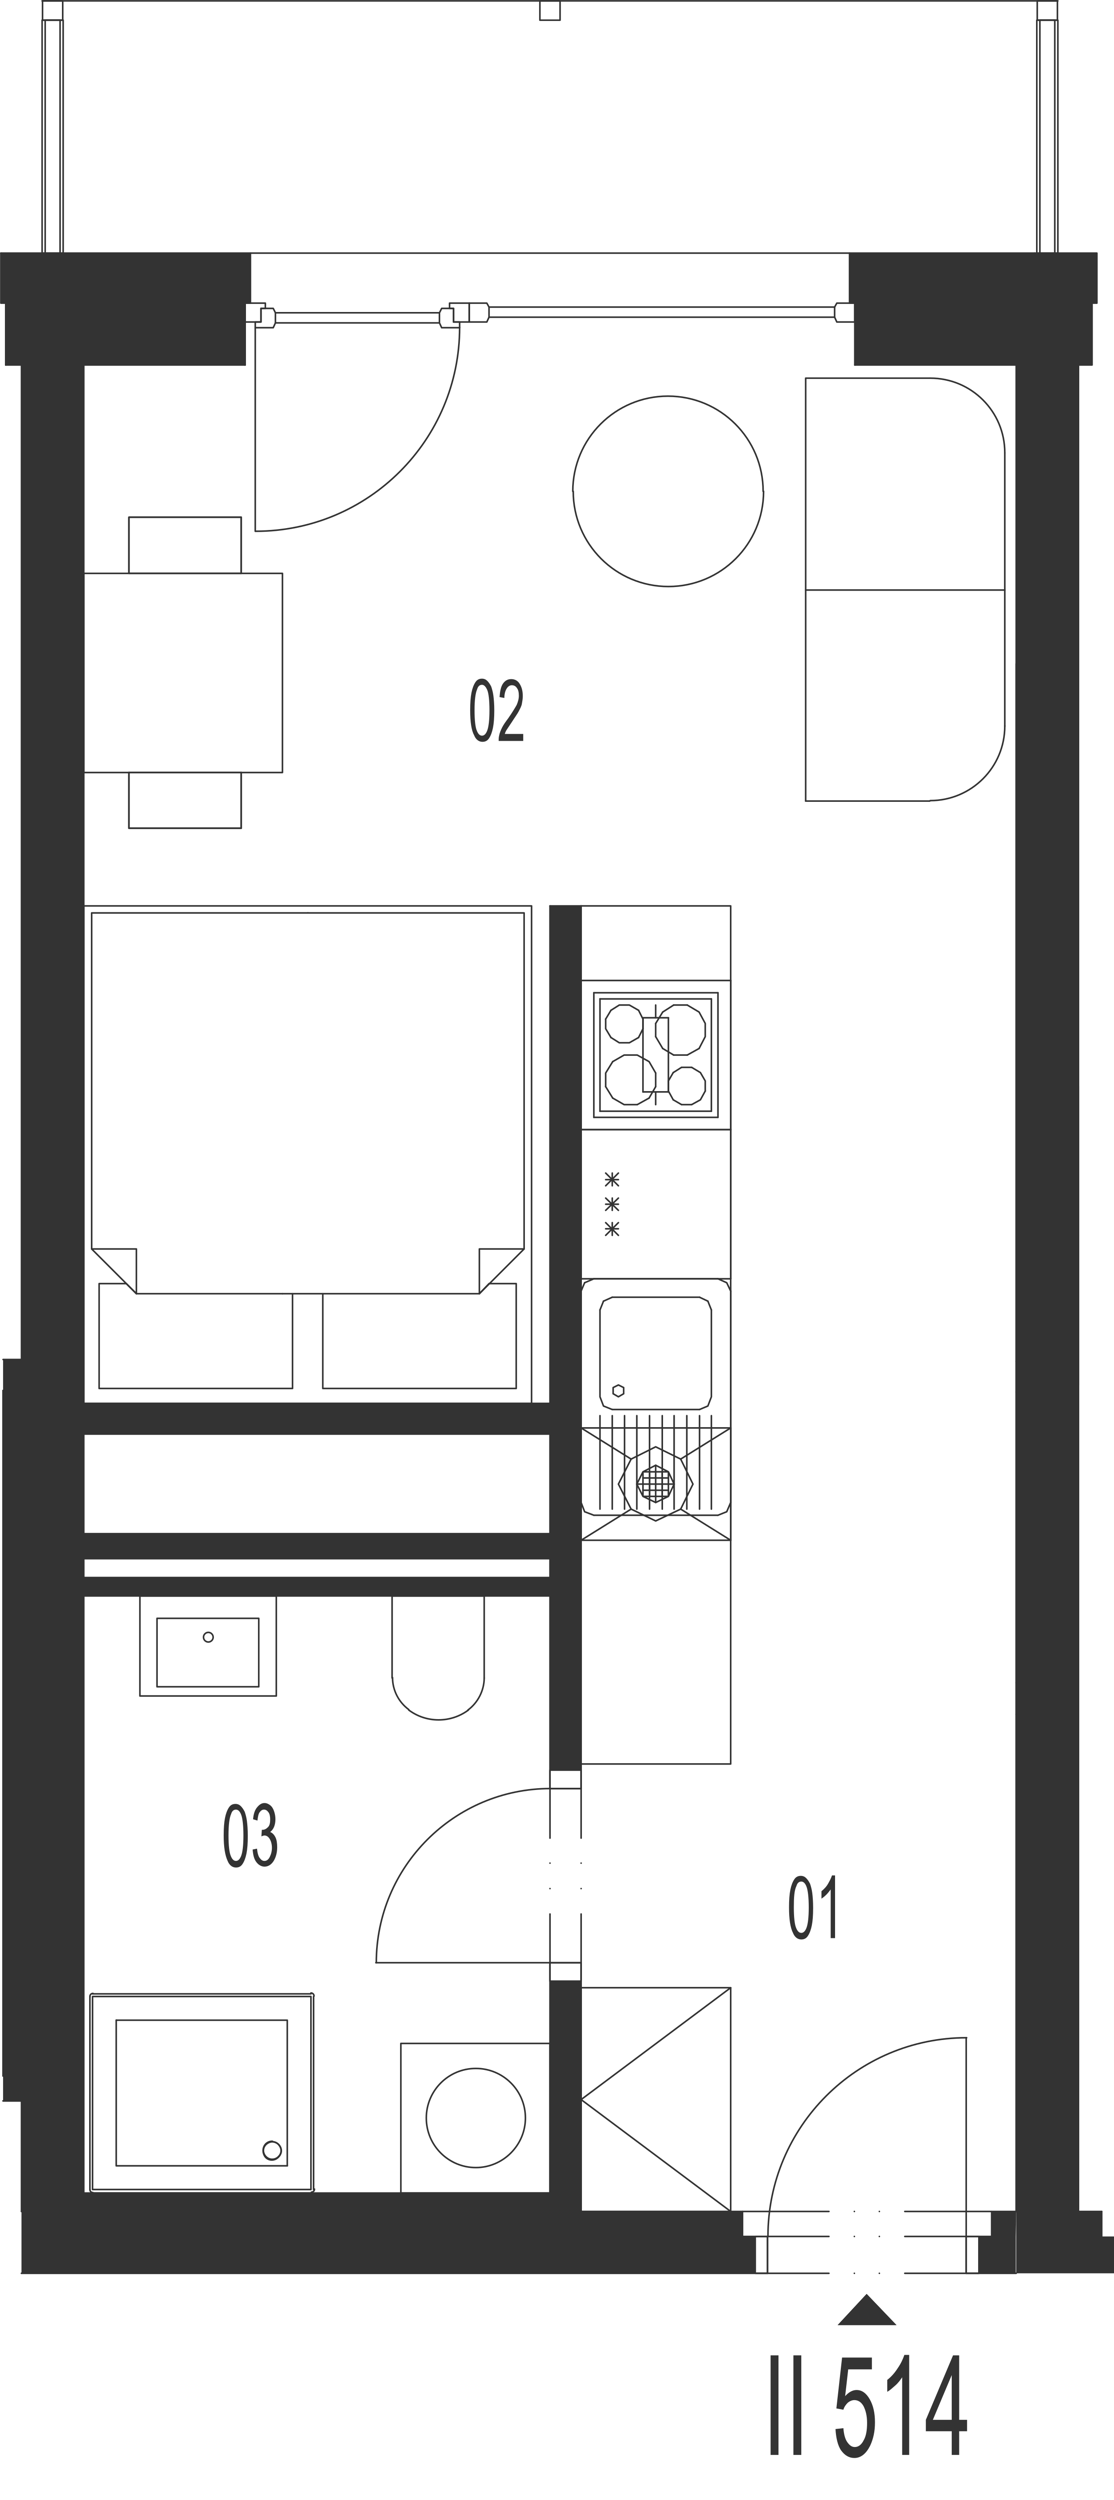 <?xml version="1.0" encoding="utf-8"?>
<!-- Generator: Adobe Illustrator 27.4.0, SVG Export Plug-In . SVG Version: 6.00 Build 0)  -->
<svg version="1.1" xmlns="http://www.w3.org/2000/svg" xmlns:xlink="http://www.w3.org/1999/xlink" x="0px" y="0px"
	 viewBox="0 0 254 569.9" style="enable-background:new 0 0 254 569.9;" xml:space="preserve">
<style type="text/css">
	.st0{fill:none;stroke:#333333;stroke-width:0.36;stroke-linecap:round;stroke-linejoin:round;stroke-miterlimit:10;}
	.st1{fill:#333333;}
	.st2{display:none;}
	
		.st3{display:inline;fill:#333333;stroke:#333333;stroke-width:0.6;stroke-linecap:round;stroke-linejoin:round;stroke-miterlimit:10;}
	.st4{display:inline;fill:#333333;stroke:#333333;stroke-miterlimit:10;}
	.st5{display:inline;fill:#333333;stroke:#333333;stroke-width:0;stroke-linecap:round;stroke-miterlimit:10;}
	.st6{display:inline;}
</style>
<g id="vykres">
	<polyline class="st0" points="245.9,83.2 249,83.2 249,69.1 238.8,69.1 	"/>
	<line class="st0" x1="231.7" y1="83.2" x2="194.9" y2="83.2"/>
	<line class="st0" x1="4.9" y1="83.2" x2="1.3" y2="83.2"/>
	<line class="st0" x1="238.8" y1="69.1" x2="194.9" y2="69.1"/>
	<line class="st0" x1="1.3" y1="83.2" x2="1.3" y2="69.1"/>
	<line class="st0" x1="57.1" y1="57.7" x2="193.7" y2="57.7"/>
	<polyline class="st0" points="62.3,70.3 59.5,70.3 59.5,73.4 58.2,73.4 58.2,74.7 62.3,74.7 62.8,73.6 62.8,71.3 62.3,70.3 	"/>
	<polyline class="st0" points="55.9,73.4 59.5,73.4 59.5,70.3 60.5,70.3 60.5,69.1 55.9,69.1 55.9,73.4 	"/>
	<polyline class="st0" points="100.7,70.3 103.4,70.3 103.4,73.4 104.8,73.4 104.8,74.7 100.7,74.7 100.2,73.6 100.2,71.3 
		100.7,70.3 	"/>
	<polyline class="st0" points="107,73.4 103.4,73.4 103.4,70.3 102.5,70.3 102.5,69.1 107,69.1 107,73.4 	"/>
	<line class="st0" x1="62.8" y1="73.6" x2="100.2" y2="73.6"/>
	<line class="st0" x1="62.8" y1="71.3" x2="100.2" y2="71.3"/>
	<line class="st0" x1="58.2" y1="74.7" x2="58.2" y2="121.1"/>
	<path class="st0" d="M58.3,121.1c25.7,0,46.5-20.8,46.5-46.5"/>
	<polyline class="st0" points="111,73.4 107,73.4 107,69.1 111,69.1 111.5,70 111.5,72.3 111,73.4 	"/>
	<line class="st0" x1="111.5" y1="70" x2="190.3" y2="70"/>
	<line class="st0" x1="111.5" y1="72.3" x2="190.3" y2="72.3"/>
	<polyline class="st0" points="190.8,73.4 194.9,73.4 194.9,69.1 190.8,69.1 190.3,70 190.3,72.3 190.8,73.4 	"/>
	<line class="st0" x1="55.9" y1="83.2" x2="55.9" y2="69.1"/>
	<line class="st0" x1="194.9" y1="83.2" x2="194.9" y2="69.1"/>
	<line class="st0" x1="55.9" y1="83.2" x2="19.1" y2="83.2"/>
	<line class="st0" x1="55.9" y1="69.1" x2="1.3" y2="69.1"/>
	<line class="st0" x1="193.7" y1="57.7" x2="235.9" y2="57.7"/>
	<line class="st0" x1="0.2" y1="57.7" x2="57.1" y2="57.7"/>
	<polyline class="st0" points="235.9,57.7 241.7,57.7 250.1,57.7 250.1,69.1 249,69.1 	"/>
	<polyline class="st0" points="193.7,57.7 193.7,69.1 194.9,69.1 	"/>
	<polyline class="st0" points="0.2,57.7 0.2,69.1 1.3,69.1 	"/>
	<polyline class="st0" points="57.1,57.7 57.1,69.1 55.9,69.1 	"/>
	<polyline class="st0" points="241.2,57.7 236.4,57.7 236.4,4.6 241.2,4.6 241.2,57.7 	"/>
	<polyline class="st0" points="237.1,4.6 240.5,4.6 240.5,57.7 237.1,57.7 237.1,4.6 	"/>
	<polyline class="st0" points="14.4,57.7 9.6,57.7 9.6,4.6 14.4,4.6 14.4,57.7 	"/>
	<polyline class="st0" points="10.3,4.6 13.7,4.6 13.7,57.7 10.3,57.7 10.3,4.6 	"/>
	<line class="st0" x1="245.9" y1="504.1" x2="245.9" y2="390.8"/>
	<line class="st0" x1="245.9" y1="504.1" x2="251.2" y2="504.1"/>
	<path class="st0" d="M245.9,390.8"/>
	<line class="st0" x1="245.9" y1="83.2" x2="245.9" y2="383.6"/>
	<line class="st0" x1="251.2" y1="509.8" x2="251.2" y2="504.1"/>
	<line class="st0" x1="245.9" y1="247.6" x2="245.9" y2="281.6"/>
	<line class="st0" x1="231.7" y1="317.3" x2="231.7" y2="383.6"/>
	<line class="st0" x1="231.7" y1="390.8" x2="231.7" y2="504.1"/>
	<line class="st0" x1="231.7" y1="83.2" x2="231.7" y2="310.3"/>
	<line class="st0" x1="231.7" y1="383.6" x2="231.7" y2="390.8"/>
	<line class="st0" x1="231.7" y1="317.3" x2="231.7" y2="310.3"/>
	<line class="st0" x1="245.9" y1="390.8" x2="245.9" y2="383.6"/>
	<line class="st0" x1="245.9" y1="281.6" x2="245.9" y2="315.7"/>
	<line class="st0" x1="9.6" y1="0.2" x2="241.2" y2="0.2"/>
	<polyline class="st0" points="9.7,0.2 14.3,0.2 14.3,4.6 9.7,4.6 9.7,0.2 	"/>
	<polyline class="st0" points="123.1,0.2 127.7,0.2 127.7,4.6 123.1,4.6 123.1,0.2 	"/>
	<polyline class="st0" points="236.5,0.2 241.1,0.2 241.1,4.6 236.5,4.6 236.5,0.2 	"/>
	<line class="st0" x1="19.1" y1="363.8" x2="19.1" y2="499.9"/>
	<line class="st0" x1="4.9" y1="518.2" x2="175" y2="518.2"/>
	<line class="st0" x1="19.1" y1="499.9" x2="125.4" y2="499.9"/>
	<line class="st0" x1="132.5" y1="206.5" x2="125.4" y2="206.5"/>
	<polyline class="st0" points="169.3,504.1 132.5,504.1 132.5,447.4 	"/>
	<line class="st0" x1="125.4" y1="206.5" x2="125.4" y2="319.9"/>
	<polyline class="st0" points="169.3,504.1 169.3,509.8 175,509.8 175,518.2 	"/>
	<polyline class="st0" points="231.7,504.1 226.1,504.1 226.1,509.8 220.3,509.8 220.3,518.2 	"/>
	<line class="st0" x1="125.4" y1="363.8" x2="19.1" y2="363.8"/>
	<line class="st0" x1="220.3" y1="518.2" x2="231.7" y2="518.2"/>
	<line class="st0" x1="125.4" y1="349.6" x2="19.1" y2="349.6"/>
	<line class="st0" x1="125.4" y1="326.9" x2="19.1" y2="326.9"/>
	<line class="st0" x1="125.4" y1="363.8" x2="125.4" y2="407.7"/>
	<line class="st0" x1="125.4" y1="319.9" x2="19.1" y2="319.9"/>
	<line class="st0" x1="220.3" y1="518.2" x2="206.3" y2="518.2"/>
	<line class="st0" x1="200.5" y1="518.2" x2="200.5" y2="518.2"/>
	<line class="st0" x1="194.8" y1="518.2" x2="194.8" y2="518.2"/>
	<line class="st0" x1="189" y1="518.2" x2="175" y2="518.2"/>
	<line class="st0" x1="220.3" y1="509.8" x2="206.3" y2="509.8"/>
	<line class="st0" x1="200.5" y1="509.8" x2="200.5" y2="509.8"/>
	<line class="st0" x1="194.8" y1="509.8" x2="194.8" y2="509.8"/>
	<line class="st0" x1="189" y1="509.8" x2="175" y2="509.8"/>
	<path class="st0" d="M220.4,464.5c-25,0-45.3,20.3-45.3,45.3"/>
	<line class="st0" x1="125.4" y1="349.6" x2="125.4" y2="326.9"/>
	<polyline class="st0" points="175,509.8 175,518.2 172.2,518.2 172.2,509.8 175,509.8 	"/>
	<line class="st0" x1="220.3" y1="464.5" x2="220.3" y2="509.8"/>
	<polyline class="st0" points="220.3,509.8 220.3,518.2 223.2,518.2 223.2,509.8 220.3,509.8 	"/>
	<line class="st0" x1="226.1" y1="504.1" x2="206.3" y2="504.1"/>
	<line class="st0" x1="200.5" y1="504.1" x2="200.5" y2="504.1"/>
	<line class="st0" x1="194.8" y1="504.1" x2="194.8" y2="504.1"/>
	<line class="st0" x1="189" y1="504.1" x2="169.3" y2="504.1"/>
	<line class="st0" x1="19.1" y1="349.6" x2="19.1" y2="326.9"/>
	<line class="st0" x1="19.1" y1="319.9" x2="19.1" y2="83.2"/>
	<line class="st0" x1="231.7" y1="151.3" x2="231.7" y2="504.1"/>
	<line class="st0" x1="4.9" y1="83.2" x2="4.9" y2="309.9"/>
	<line class="st0" x1="4.9" y1="478.9" x2="4.9" y2="504.1"/>
	<line class="st0" x1="19.1" y1="355.3" x2="125.4" y2="355.3"/>
	<line class="st0" x1="19.1" y1="349.6" x2="19.1" y2="363.8"/>
	<line class="st0" x1="132.5" y1="504.1" x2="125.4" y2="504.1"/>
	<line class="st0" x1="125.4" y1="349.6" x2="125.4" y2="363.8"/>
	<line class="st0" x1="19.1" y1="326.9" x2="19.1" y2="319.9"/>
	<line class="st0" x1="19.1" y1="359.6" x2="125.4" y2="359.6"/>
	<path class="st0" d="M21.2,454.4c-0.4,0-0.7,0.3-0.7,0.7"/>
	<line class="st0" x1="21.1" y1="454.5" x2="70.9" y2="454.5"/>
	<path class="st0" d="M71.6,455c0-0.4-0.3-0.7-0.7-0.7"/>
	<path class="st0" d="M71,499.7c0.4,0,0.7-0.3,0.7-0.7"/>
	<path class="st0" d="M20.5,499.1c0,0.4,0.3,0.7,0.7,0.7"/>
	<path class="st0" d="M60.6,488.7c-0.7,0.7-0.8,1.8-0.3,2.7s1.6,1.2,2.5,0.8c0.9-0.4,1.5-1.4,1.3-2.3c-0.2-1-1.1-1.7-2.1-1.7"/>
	<path class="st0" d="M62.1,488.1c-0.6,0-1.1,0.2-1.5,0.6"/>
	<path class="st0" d="M63.5,491.6c0.7-0.7,0.8-1.7,0.2-2.5c-0.5-0.8-1.5-1.1-2.4-0.7c-0.9,0.4-1.4,1.3-1.2,2.2
		c0.2,0.9,1,1.6,1.9,1.6"/>
	<path class="st0" d="M62.1,492.2c0.5,0,1-0.2,1.4-0.6"/>
	<polyline class="st0" points="70.9,471.4 70.9,496.4 70.9,497.9 70.9,498.7 70.9,499 70.9,499.1 70.8,499.1 70.7,499.1 67.9,499.1 
		62.3,499.1 51.1,499.1 28.8,499.1 23.3,499.1 21.8,499.1 21.5,499.1 21.4,499.1 21.2,499.1 21.1,499.1 21.1,498.3 21.1,495.2 
		21.1,482.8 21.1,457.9 21.1,456.3 21.1,455.6 21.1,455.2 21.1,455.1 21.2,455.1 21.4,455.1 24.2,455.1 29.8,455.1 40.9,455.1 
		63.2,455.1 68.9,455.1 70.3,455.1 70.7,455.1 70.8,455.1 70.9,455.1 70.9,455.9 70.9,459.1 70.9,471.4 	"/>
	<polyline class="st0" points="65.5,493.7 65.5,460.5 26.5,460.5 	"/>
	<line class="st0" x1="26.6" y1="460.5" x2="26.6" y2="460.5"/>
	<line class="st0" x1="26.5" y1="460.5" x2="26.5" y2="493.7"/>
	<line class="st0" x1="65.5" y1="493.7" x2="26.6" y2="493.7"/>
	<line class="st0" x1="20.5" y1="455.1" x2="20.5" y2="499.1"/>
	<line class="st0" x1="21.1" y1="499.9" x2="70.9" y2="499.9"/>
	<line class="st0" x1="71.5" y1="499.1" x2="71.5" y2="455.1"/>
	<line class="st0" x1="125.4" y1="407.7" x2="132.5" y2="407.7"/>
	<line class="st0" x1="125.4" y1="447.4" x2="132.5" y2="447.4"/>
	<line class="st0" x1="125.4" y1="447.4" x2="125.4" y2="436.3"/>
	<line class="st0" x1="125.4" y1="430.5" x2="125.4" y2="430.5"/>
	<line class="st0" x1="125.4" y1="424.7" x2="125.4" y2="424.7"/>
	<line class="st0" x1="125.4" y1="419" x2="125.4" y2="407.7"/>
	<polyline class="st0" points="132.5,447.4 125.4,447.4 125.4,451.6 132.5,451.6 132.5,447.4 	"/>
	<line class="st0" x1="132.5" y1="447.4" x2="132.5" y2="436.3"/>
	<line class="st0" x1="132.5" y1="430.5" x2="132.5" y2="430.5"/>
	<line class="st0" x1="132.5" y1="424.7" x2="132.5" y2="424.7"/>
	<line class="st0" x1="132.5" y1="419" x2="132.5" y2="407.7"/>
	<polyline class="st0" points="132.5,407.7 125.4,407.7 125.4,403.5 132.5,403.5 132.5,407.7 	"/>
	<path class="st0" d="M125.5,407.7c-21.9,0-39.7,17.8-39.7,39.7"/>
	<line class="st0" x1="85.7" y1="447.4" x2="125.4" y2="447.4"/>
	<line class="st0" x1="125.4" y1="447.4" x2="125.4" y2="499.9"/>
	<line class="st0" x1="132.5" y1="407.7" x2="132.5" y2="206.5"/>
	<polyline class="st0" points="31.9,363.8 63,363.8 63,386.6 31.9,386.6 31.9,363.8 	"/>
	<polyline class="st0" points="35.8,384.5 59,384.5 59,368.9 35.8,368.9 35.8,384.5 	"/>
	<path class="st0" d="M46.4,373.2c0,0.6,0.5,1.1,1.1,1.1s1.1-0.5,1.1-1.1c0-0.6-0.5-1.1-1.1-1.1S46.4,372.6,46.4,373.2"/>
	<polyline class="st0" points="110.4,382.5 110.4,363.8 89.4,363.8 89.4,382.5 	"/>
	<path class="st0" d="M106.7,389.8c2.3-1.7,3.7-4.5,3.7-7.3"/>
	<path class="st0" d="M89.5,382.4c0,2.9,1.4,5.6,3.7,7.3"/>
	<path class="st0" d="M93.2,389.8c4,3,9.6,3,13.6,0"/>
	<line class="st0" x1="91.4" y1="499.9" x2="125.4" y2="499.9"/>
	<polyline class="st0" points="125.4,499.9 125.4,465.8 91.4,465.8 91.4,499.9 	"/>
	<path class="st0" d="M119.8,482.8c0-6.3-5.1-11.3-11.3-11.3c-6.3,0-11.3,5.1-11.3,11.3c0,6.3,5.1,11.3,11.3,11.3
		C114.7,494.1,119.8,489,119.8,482.8"/>
	<polyline class="st0" points="66.7,294.9 66.7,316.5 22.6,316.5 22.6,292.6 28.8,292.6 31.1,294.9 	"/>
	<polyline class="st0" points="73.6,294.9 73.6,316.5 117.7,316.5 117.7,292.6 111.5,292.6 109.3,294.9 	"/>
	<polyline class="st0" points="70.2,208.1 20.9,208.1 20.9,284.7 31.1,294.9 64.4,294.9 	"/>
	<polyline class="st0" points="20.9,284.7 31.1,284.7 31.1,294.9 	"/>
	<polyline class="st0" points="64.4,294.9 109.3,294.9 119.5,284.7 119.5,208.1 70.2,208.1 	"/>
	<polyline class="st0" points="119.5,284.7 109.3,284.7 109.3,294.9 	"/>
	<polyline class="st0" points="121.2,206.5 19.1,206.5 19.1,319.9 121.2,319.9 121.2,206.5 	"/>
	<polyline class="st0" points="64.4,130.7 64.4,176.1 19.1,176.1 19.1,130.7 64.4,130.7 	"/>
	<polyline class="st0" points="55,117.9 55,130.7 29.4,130.7 29.4,117.9 55,117.9 	"/>
	<polyline class="st0" points="55,188.8 29.4,188.8 29.4,176.1 55,176.1 55,188.8 	"/>
	<polyline class="st0" points="29.4,130.7 29.4,117.9 55,117.9 55,130.7 	"/>
	<polyline class="st0" points="29.4,176.1 29.4,188.8 55,188.8 55,176.1 	"/>
	<path class="st0" d="M174,112c0-12-9.7-21.7-21.7-21.7c-12,0-21.7,9.7-21.7,21.7"/>
	<path class="st0" d="M130.7,112c0,12,9.7,21.7,21.7,21.7c12,0,21.7-9.7,21.7-21.7"/>
	<line class="st0" x1="212" y1="182.6" x2="183.7" y2="182.6"/>
	<path class="st0" d="M212.1,182.5c9.4,0,17-7.6,17-17"/>
	<line class="st0" x1="229.1" y1="103.3" x2="229.1" y2="165.5"/>
	<path class="st0" d="M229.1,103.2c0-9.4-7.6-17-17-17"/>
	<polyline class="st0" points="183.7,182.6 183.7,86.2 212,86.2 	"/>
	<line class="st0" x1="183.7" y1="134.5" x2="229.1" y2="134.5"/>
	<polyline class="st0" points="132.5,504.1 166.6,504.1 166.6,453.1 132.5,453.1 132.5,504.1 	"/>
	<polyline class="st0" points="166.6,453.1 132.5,478.6 166.6,504.1 	"/>
	<polyline class="st0" points="132.5,206.5 166.6,206.5 166.6,402.1 132.5,402.1 	"/>
	<line class="st0" x1="166.6" y1="257.5" x2="166.6" y2="223.5"/>
	<line class="st0" x1="132.5" y1="223.5" x2="132.5" y2="257.5"/>
	<line class="st0" x1="149.5" y1="229.1" x2="149.5" y2="232"/>
	<line class="st0" x1="166.6" y1="223.5" x2="132.5" y2="223.5"/>
	<line class="st0" x1="132.5" y1="257.5" x2="166.6" y2="257.5"/>
	<line class="st0" x1="152.4" y1="248.9" x2="146.6" y2="248.9"/>
	<polyline class="st0" points="146.6,248.9 146.6,232 152.4,232 	"/>
	<line class="st0" x1="149.5" y1="251.8" x2="149.5" y2="248.9"/>
	<line class="st0" x1="152.4" y1="232" x2="152.4" y2="248.9"/>
	<line class="st0" x1="159.4" y1="239" x2="156.7" y2="240.5"/>
	<line class="st0" x1="153.6" y1="240.5" x2="151.1" y2="239"/>
	<line class="st0" x1="163.7" y1="226.3" x2="163.7" y2="254.7"/>
	<line class="st0" x1="162.2" y1="253.3" x2="162.2" y2="227.7"/>
	<line class="st0" x1="135.4" y1="254.7" x2="135.4" y2="226.3"/>
	<line class="st0" x1="136.8" y1="227.7" x2="136.8" y2="253.3"/>
	<line class="st0" x1="155.4" y1="251.8" x2="157.7" y2="251.8"/>
	<line class="st0" x1="157.7" y1="243.3" x2="155.4" y2="243.3"/>
	<line class="st0" x1="156.7" y1="240.5" x2="153.6" y2="240.5"/>
	<line class="st0" x1="162.2" y1="253.3" x2="136.8" y2="253.3"/>
	<line class="st0" x1="135.4" y1="254.7" x2="163.7" y2="254.7"/>
	<line class="st0" x1="152.4" y1="248.7" x2="153.5" y2="250.7"/>
	<line class="st0" x1="148" y1="250.3" x2="149.5" y2="247.7"/>
	<line class="st0" x1="138.1" y1="247.7" x2="139.7" y2="250.3"/>
	<line class="st0" x1="145.3" y1="251.8" x2="148" y2="250.3"/>
	<polyline class="st0" points="139.7,250.3 142.3,251.8 145.3,251.8 	"/>
	<line class="st0" x1="153.5" y1="250.7" x2="155.4" y2="251.8"/>
	<polyline class="st0" points="139.7,242 138.1,244.6 138.1,247.7 	"/>
	<line class="st0" x1="153.5" y1="244.5" x2="152.4" y2="246.4"/>
	<line class="st0" x1="149.5" y1="247.7" x2="149.5" y2="244.6"/>
	<line class="st0" x1="152.4" y1="246.4" x2="152.4" y2="248.7"/>
	<polyline class="st0" points="149.5,244.6 148,242 145.3,240.5 142.3,240.5 139.7,242 	"/>
	<line class="st0" x1="155.4" y1="243.3" x2="153.5" y2="244.5"/>
	<polyline class="st0" points="157.7,251.8 159.7,250.7 160.8,248.7 	"/>
	<polyline class="st0" points="160.8,248.7 160.8,246.4 159.7,244.5 157.7,243.3 	"/>
	<line class="st0" x1="153.6" y1="229.1" x2="156.7" y2="229.1"/>
	<line class="st0" x1="135.4" y1="226.3" x2="163.7" y2="226.3"/>
	<line class="st0" x1="162.2" y1="227.7" x2="136.8" y2="227.7"/>
	<line class="st0" x1="151.1" y1="230.7" x2="149.5" y2="233.3"/>
	<line class="st0" x1="139.3" y1="230.3" x2="138.1" y2="232.3"/>
	<line class="st0" x1="146.6" y1="232.3" x2="145.6" y2="230.3"/>
	<polyline class="st0" points="138.1,232.3 138.1,234.5 139.3,236.5 	"/>
	<line class="st0" x1="149.5" y1="236.3" x2="149.5" y2="233.3"/>
	<line class="st0" x1="145.6" y1="236.5" x2="146.6" y2="234.5"/>
	<polyline class="st0" points="145.6,236.5 143.5,237.7 141.2,237.7 139.3,236.5 	"/>
	<line class="st0" x1="149.5" y1="236.3" x2="151.1" y2="239"/>
	<line class="st0" x1="146.6" y1="232.3" x2="146.6" y2="234.5"/>
	<polyline class="st0" points="139.3,230.3 141.2,229.1 143.5,229.1 145.6,230.3 	"/>
	<line class="st0" x1="151.1" y1="230.7" x2="153.6" y2="229.1"/>
	<polyline class="st0" points="159.4,239 160.8,236.3 160.8,233.3 159.4,230.7 156.7,229.1 	"/>
	<line class="st0" x1="166.6" y1="291.5" x2="166.6" y2="257.5"/>
	<line class="st0" x1="132.5" y1="257.5" x2="132.5" y2="291.5"/>
	<line class="st0" x1="141" y1="270.3" x2="138.1" y2="267.4"/>
	<line class="st0" x1="141" y1="267.4" x2="138.1" y2="270.3"/>
	<line class="st0" x1="139.6" y1="267.4" x2="139.6" y2="270.3"/>
	<line class="st0" x1="166.6" y1="257.5" x2="132.5" y2="257.5"/>
	<line class="st0" x1="141" y1="268.9" x2="138.1" y2="268.9"/>
	<line class="st0" x1="132.5" y1="291.5" x2="166.6" y2="291.5"/>
	<line class="st0" x1="141" y1="281.6" x2="138.1" y2="278.7"/>
	<line class="st0" x1="141" y1="278.7" x2="138.1" y2="281.6"/>
	<line class="st0" x1="139.6" y1="278.7" x2="139.6" y2="281.6"/>
	<line class="st0" x1="141" y1="275.9" x2="138.1" y2="273.1"/>
	<line class="st0" x1="141" y1="273.1" x2="138.1" y2="275.9"/>
	<line class="st0" x1="139.6" y1="273.1" x2="139.6" y2="275.9"/>
	<line class="st0" x1="141" y1="274.5" x2="138.1" y2="274.5"/>
	<line class="st0" x1="141" y1="280.1" x2="138.1" y2="280.1"/>
	<line class="st0" x1="151" y1="341.1" x2="151" y2="335.5"/>
	<line class="st0" x1="148.1" y1="341.1" x2="148.1" y2="335.5"/>
	<line class="st0" x1="146.6" y1="339.7" x2="152.4" y2="339.7"/>
	<line class="st0" x1="146.6" y1="336.9" x2="152.4" y2="336.9"/>
	<line class="st0" x1="149.5" y1="342.5" x2="149.5" y2="334"/>
	<line class="st0" x1="145.2" y1="338.3" x2="153.7" y2="338.3"/>
	<polyline class="st0" points="146.6,341.1 145.2,338.3 146.6,335.5 152.4,335.5 152.4,341.1 146.6,341.1 146.6,335.5 149.5,334 
		152.4,335.5 153.7,338.3 152.4,341.1 149.5,342.5 146.6,341.1 	"/>
	<polyline class="st0" points="143.9,344 149.5,346.7 155.2,344 158,338.3 155.2,332.6 149.5,329.8 143.9,332.6 141,338.3 
		143.9,344 	"/>
	<line class="st0" x1="143.9" y1="332.6" x2="132.5" y2="325.5"/>
	<line class="st0" x1="166.6" y1="325.5" x2="155.2" y2="332.6"/>
	<line class="st0" x1="166.6" y1="351.1" x2="155.2" y2="344"/>
	<line class="st0" x1="132.5" y1="351.1" x2="143.9" y2="344"/>
	<polyline class="st0" points="132.5,325.5 166.6,325.5 166.6,351.1 132.5,351.1 132.5,325.5 	"/>
	<line class="st0" x1="132.5" y1="321.3" x2="132.5" y2="294.3"/>
	<line class="st0" x1="166.6" y1="321.3" x2="166.6" y2="294.3"/>
	<line class="st0" x1="137.6" y1="296.6" x2="136.8" y2="298.6"/>
	<line class="st0" x1="162.2" y1="298.6" x2="161.4" y2="296.6"/>
	<line class="st0" x1="163.7" y1="345.4" x2="135.4" y2="345.4"/>
	<line class="st0" x1="139.6" y1="321.3" x2="159.5" y2="321.3"/>
	<line class="st0" x1="142.4" y1="344" x2="142.4" y2="322.7"/>
	<line class="st0" x1="145.2" y1="322.7" x2="145.2" y2="344"/>
	<line class="st0" x1="148.1" y1="344" x2="148.1" y2="322.7"/>
	<line class="st0" x1="151" y1="322.7" x2="151" y2="344"/>
	<line class="st0" x1="153.7" y1="344" x2="153.7" y2="322.7"/>
	<line class="st0" x1="156.6" y1="322.7" x2="156.6" y2="344"/>
	<line class="st0" x1="159.5" y1="344" x2="159.5" y2="322.7"/>
	<line class="st0" x1="162.2" y1="322.7" x2="162.2" y2="344"/>
	<line class="st0" x1="166.6" y1="342.5" x2="166.6" y2="321.3"/>
	<polyline class="st0" points="163.7,345.4 165.7,344.6 166.6,342.5 	"/>
	<polyline class="st0" points="159.5,321.3 161.4,320.5 162.2,318.4 162.2,298.6 	"/>
	<polyline class="st0" points="141,318.4 142.2,317.7 142.2,316.3 141,315.7 139.8,316.3 139.8,317.7 141,318.4 	"/>
	<line class="st0" x1="136.8" y1="344" x2="136.8" y2="322.7"/>
	<line class="st0" x1="139.6" y1="322.7" x2="139.6" y2="344"/>
	<line class="st0" x1="132.5" y1="342.5" x2="132.5" y2="321.3"/>
	<polyline class="st0" points="132.5,342.5 133.3,344.6 135.4,345.4 	"/>
	<polyline class="st0" points="136.8,298.6 136.8,318.4 137.6,320.5 139.6,321.3 	"/>
	<line class="st0" x1="163.7" y1="291.5" x2="135.4" y2="291.5"/>
	<line class="st0" x1="159.5" y1="295.7" x2="139.6" y2="295.7"/>
	<polyline class="st0" points="163.7,291.5 165.7,292.4 166.6,294.3 	"/>
	<line class="st0" x1="161.4" y1="296.6" x2="159.5" y2="295.7"/>
	<line class="st0" x1="133.3" y1="292.4" x2="135.4" y2="291.5"/>
	<line class="st0" x1="139.6" y1="295.7" x2="137.6" y2="296.6"/>
	<line class="st0" x1="133.3" y1="292.4" x2="132.5" y2="294.3"/>
	<polyline class="st0" points="19.1,499.9 19.1,504.1 125.4,504.1 125.4,499.9 	"/>
	<line class="st0" x1="4.9" y1="518.2" x2="4.9" y2="518.2"/>
	<line class="st0" x1="0.7" y1="478.9" x2="4.9" y2="478.9"/>
	<line class="st0" x1="0.7" y1="473.2" x2="0.7" y2="473.2"/>
	<line class="st0" x1="0.7" y1="317" x2="0.7" y2="317"/>
	<line class="st0" x1="0.7" y1="317" x2="0.7" y2="317"/>
	<line class="st0" x1="0.7" y1="317" x2="0.7" y2="359.6"/>
	<line class="st0" x1="0.7" y1="473.2" x2="0.7" y2="317"/>
	<line class="st0" x1="4.9" y1="309.9" x2="4.9" y2="317"/>
	<line class="st0" x1="4.9" y1="478.9" x2="4.9" y2="473.2"/>
	<line class="st0" x1="4.9" y1="504.1" x2="4.9" y2="504.1"/>
	<line class="st0" x1="0.7" y1="473.2" x2="0.7" y2="317"/>
	<polyline class="st0" points="0.7,317 4.9,317 4.9,478.9 	"/>
	<polyline class="st0" points="0.7,478.9 4.9,478.9 4.9,317 0.7,317 0.7,473.2 0.7,473.2 	"/>
	<line class="st0" x1="0.7" y1="309.9" x2="4.9" y2="309.9"/>
</g>
<g id="vypln">
	<g>
		<polyline class="st1" points="245.9,383.6 245.9,83.2 249,83.2 249,76.1 249,73.4 249,69.1 250.1,69.1 250.1,57.7 193.7,57.7 
			193.7,69.1 194.9,69.1 194.9,73.4 194.9,76.1 194.9,83.2 231.7,83.2 231.7,504.1 231.7,509.8 231.7,518.2 254,518.2 254,509.8 
			251.2,509.8 251.2,504.1 245.9,504.1 245.9,390.8 		"/>
		<path class="st1" d="M169.3,504.1h-36.8v-52.4h-7.1v48.2H19.1V363.8h106.3v39.7h7.1v-76.6v-7.1V206.5h-7.1v113.4H19.1V83.2h36.8
			v-7.1v-2.8v-4.3h1.2V57.7H0.2v11.4h1.1v4.3v2.8v7.1h3.7v226.7H0.7v7.1h0v156.2h0v5.6h4.2v25.2h0v14.2H4.8h0.1h167.3v-8.4h-2.9
			V504.1z M125.4,359.6H19.1v-4.3h106.3V359.6z M125.4,326.9v22.7H19.1v-22.7H125.4z"/>
		<polygon class="st1" points="226.1,509.8 223.2,509.8 223.2,511.1 223.2,518.2 231.6,518.2 231.6,511.1 231.6,509.8 231.7,504.1 
			226.1,504.1 		"/>
		<polygon class="st1" points="191,530 204.4,530 197.6,522.9 		"/>
	</g>
</g>
<g id="popisky">
	<polyline class="st1" points="191,530 204.4,530 197.6,522.9 191,530 	"/>
	<g>
		<path class="st1" d="M175.7,559.6v-22.7h1.8v22.7H175.7z"/>
		<path class="st1" d="M180.9,559.6v-22.7h1.8v22.7H180.9z"/>
		<path class="st1" d="M190.5,553.7l1.8-0.2c0.1,1.4,0.4,2.5,0.9,3.2c0.5,0.7,1,1.1,1.7,1.1c0.8,0,1.5-0.5,2-1.5
			c0.6-1,0.8-2.4,0.8-4c0-1.6-0.3-2.8-0.8-3.8c-0.5-0.9-1.2-1.4-2.1-1.4c-0.5,0-1,0.2-1.5,0.6c-0.4,0.4-0.8,0.9-1,1.6l-1.6-0.3
			l1.3-11.6h6.8v2.7h-5.4l-0.7,6.1c0.8-0.9,1.7-1.4,2.6-1.4c1.2,0,2.2,0.7,3,2.1c0.8,1.4,1.2,3.1,1.2,5.3c0,2.1-0.4,3.8-1.1,5.3
			c-0.9,1.8-2.1,2.8-3.6,2.8c-1.2,0-2.2-0.6-3-1.7S190.6,555.6,190.5,553.7z"/>
		<path class="st1" d="M207.4,559.6h-1.7v-17.7c-0.4,0.6-0.9,1.3-1.6,1.9c-0.7,0.6-1.2,1.1-1.8,1.4v-2.7c0.9-0.7,1.7-1.6,2.4-2.7
			c0.7-1,1.2-2.1,1.5-3h1.1V559.6z"/>
		<path class="st1" d="M217,559.6v-5.4h-5.9v-2.6l6.2-14.7h1.4v14.7h1.8v2.6h-1.8v5.4H217z M217,551.6v-10.2l-4.3,10.2H217z"/>
	</g>
	<g>
		<path class="st1" d="M179.9,434.8c0-1.7,0.1-3,0.3-4c0.2-1,0.5-1.8,0.9-2.4c0.4-0.6,0.9-0.8,1.5-0.8c0.5,0,0.9,0.2,1.2,0.5
			c0.3,0.3,0.6,0.7,0.9,1.3c0.2,0.6,0.4,1.3,0.5,2.1c0.1,0.8,0.2,1.9,0.2,3.4c0,1.7-0.1,3-0.3,4c-0.2,1-0.5,1.8-0.9,2.4
			s-0.9,0.8-1.5,0.8c-0.8,0-1.5-0.5-1.9-1.5C180.2,439.4,179.9,437.5,179.9,434.8z M181,434.8c0,2.3,0.2,3.9,0.5,4.6
			c0.3,0.8,0.7,1.2,1.2,1.2c0.5,0,0.9-0.4,1.2-1.2s0.5-2.3,0.5-4.6c0-2.3-0.2-3.9-0.5-4.7s-0.7-1.2-1.2-1.2c-0.5,0-0.9,0.3-1.1,1
			C181.1,430.9,181,432.5,181,434.8z"/>
		<path class="st1" d="M190.4,441.8h-1v-11.1c-0.3,0.4-0.6,0.8-1,1.2s-0.8,0.7-1.1,0.9v-1.7c0.6-0.5,1.1-1,1.5-1.7
			c0.4-0.7,0.7-1.3,0.9-1.9h0.7V441.8z"/>
	</g>
	<g>
		<path class="st1" d="M51,418.4c0-1.7,0.1-3,0.3-4c0.2-1,0.5-1.8,0.9-2.4c0.4-0.6,0.9-0.8,1.5-0.8c0.5,0,0.9,0.2,1.2,0.5
			c0.3,0.3,0.6,0.7,0.9,1.3c0.2,0.6,0.4,1.3,0.5,2.1c0.1,0.8,0.2,1.9,0.2,3.4c0,1.7-0.1,3-0.3,4c-0.2,1-0.5,1.8-0.9,2.4
			s-0.9,0.8-1.5,0.8c-0.8,0-1.5-0.5-1.9-1.5C51.3,422.9,51,421,51,418.4z M52.1,418.4c0,2.3,0.2,3.9,0.5,4.6
			c0.3,0.8,0.7,1.2,1.2,1.2c0.5,0,0.9-0.4,1.2-1.2s0.5-2.3,0.5-4.6c0-2.3-0.2-3.9-0.5-4.7s-0.7-1.2-1.2-1.2c-0.5,0-0.9,0.3-1.1,1
			C52.3,414.4,52.1,416,52.1,418.4z"/>
		<path class="st1" d="M57.6,421.6l1-0.2c0.1,1,0.3,1.7,0.6,2.1c0.3,0.4,0.6,0.7,1.1,0.7c0.5,0,0.9-0.3,1.2-0.9
			c0.3-0.6,0.5-1.3,0.5-2.1c0-0.8-0.2-1.5-0.5-2c-0.3-0.5-0.7-0.8-1.2-0.8c-0.2,0-0.4,0.1-0.7,0.2l0.1-1.5c0.1,0,0.1,0,0.2,0
			c0.4,0,0.8-0.2,1.2-0.6c0.4-0.4,0.5-1,0.5-1.8c0-0.6-0.1-1.2-0.4-1.6c-0.3-0.4-0.6-0.6-1-0.6c-0.4,0-0.7,0.2-1,0.6
			c-0.3,0.4-0.4,1.1-0.5,1.9l-1-0.3c0.1-1.2,0.4-2.1,0.9-2.7s1-1,1.7-1c0.5,0,0.9,0.2,1.3,0.5c0.4,0.3,0.7,0.8,0.9,1.4
			c0.2,0.6,0.3,1.2,0.3,1.8c0,0.6-0.1,1.2-0.3,1.7c-0.2,0.5-0.5,0.9-0.9,1.2c0.5,0.2,0.9,0.6,1.2,1.2c0.3,0.6,0.4,1.4,0.4,2.3
			c0,1.2-0.3,2.3-0.8,3.1s-1.2,1.3-2.1,1.3c-0.7,0-1.4-0.4-1.9-1.1S57.7,422.8,57.6,421.6z"/>
	</g>
	<g>
		<path class="st1" d="M107.2,161.9c0-1.7,0.1-3,0.3-4c0.2-1,0.5-1.8,0.9-2.4c0.4-0.6,0.9-0.8,1.5-0.8c0.5,0,0.9,0.2,1.2,0.5
			c0.3,0.3,0.6,0.7,0.9,1.3c0.2,0.6,0.4,1.3,0.5,2.1s0.2,1.9,0.2,3.3c0,1.7-0.1,3-0.3,4c-0.2,1-0.5,1.8-0.9,2.4
			c-0.4,0.6-0.9,0.8-1.5,0.8c-0.8,0-1.5-0.5-1.9-1.5C107.5,166.5,107.2,164.6,107.2,161.9z M108.2,161.9c0,2.3,0.2,3.9,0.5,4.6
			c0.3,0.8,0.7,1.2,1.2,1.2c0.5,0,0.9-0.4,1.2-1.2s0.5-2.3,0.5-4.6c0-2.3-0.2-3.9-0.5-4.6s-0.7-1.2-1.2-1.2c-0.5,0-0.9,0.3-1.1,1
			C108.4,158,108.2,159.6,108.2,161.9z"/>
		<path class="st1" d="M119.3,167.2v1.7h-5.6c0-0.4,0-0.8,0.1-1.2c0.1-0.6,0.4-1.3,0.7-1.9s0.8-1.3,1.4-2.1c0.9-1.3,1.5-2.3,1.9-3
			c0.3-0.7,0.5-1.4,0.5-2.1c0-0.7-0.1-1.3-0.4-1.7c-0.3-0.5-0.7-0.7-1.2-0.7c-0.5,0-0.9,0.3-1.2,0.8c-0.3,0.5-0.5,1.2-0.5,2.1
			l-1.1-0.2c0.1-1.3,0.3-2.4,0.8-3.1c0.5-0.7,1.1-1,1.9-1c0.8,0,1.5,0.4,1.9,1.1c0.5,0.8,0.7,1.7,0.7,2.8c0,0.6-0.1,1.1-0.2,1.7
			s-0.4,1.1-0.7,1.7c-0.3,0.6-0.9,1.4-1.6,2.5c-0.6,0.9-1,1.5-1.2,1.8c-0.2,0.3-0.3,0.6-0.4,0.9H119.3z"/>
	</g>
</g>
<g id="koty" class="st2">
	<line class="st3" x1="132.5" y1="493.5" x2="132.5" y2="474.3"/>
	<line class="st3" x1="231.7" y1="493.5" x2="231.7" y2="474.3"/>
	<line class="st3" x1="128.3" y1="478.6" x2="235.9" y2="478.6"/>
	<path class="st4" d="M136.3,473.8l-7.7,9.5l-0.8-1L136.3,473.8z M137.2,474.8l-0.8-1l-7.7,9.5L137.2,474.8z"/>
	<path class="st5" d="M136.3,473.8l-7.7,9.5l-0.8-1L136.3,473.8z M137.2,474.8l-0.8-1l-7.7,9.5L137.2,474.8z"/>
	<path class="st4" d="M227.9,483.3l7.7-9.5l0.8,1L227.9,483.3z M227,482.3l0.8,1l7.7-9.5L227,482.3z"/>
	<path class="st5" d="M227.9,483.3l7.7-9.5l0.8,1L227.9,483.3z M227,482.3l0.8,1l7.7-9.5L227,482.3z"/>
	<g class="st6">
		<path class="st1" d="M176.7,475.9H176v-6.7c-0.2,0.2-0.3,0.5-0.6,0.7c-0.2,0.2-0.5,0.4-0.7,0.5v-1c0.4-0.3,0.7-0.6,0.9-1
			s0.4-0.8,0.6-1.1h0.4V475.9z"/>
		<path class="st1" d="M178.3,468.5v-1h3.3v0.8c-0.3,0.6-0.6,1.3-1,2.3s-0.6,1.9-0.7,2.9c-0.1,0.7-0.2,1.5-0.2,2.3H179
			c0-0.7,0.1-1.5,0.2-2.4c0.2-0.9,0.4-1.9,0.6-2.7s0.6-1.6,0.9-2.2H178.3z"/>
		<path class="st1" d="M182.2,473.6l0.7-0.1c0,0.5,0.2,0.9,0.3,1.2c0.2,0.3,0.4,0.4,0.6,0.4c0.3,0,0.6-0.2,0.8-0.6
			c0.2-0.4,0.3-0.9,0.3-1.5c0-0.6-0.1-1.1-0.3-1.4c-0.2-0.3-0.5-0.5-0.8-0.5c-0.2,0-0.4,0.1-0.5,0.2c-0.2,0.2-0.3,0.4-0.4,0.6
			l-0.6-0.1l0.5-4.4h2.5v1h-2l-0.3,2.3c0.3-0.4,0.6-0.5,1-0.5c0.4,0,0.8,0.3,1.1,0.8c0.3,0.5,0.5,1.2,0.5,2c0,0.8-0.1,1.4-0.4,2
			c-0.3,0.7-0.8,1-1.3,1c-0.5,0-0.8-0.2-1.1-0.6C182.4,474.9,182.3,474.3,182.2,473.6z"/>
		<path class="st1" d="M186.2,471.7c0-1,0.1-1.8,0.2-2.4c0.1-0.6,0.3-1.1,0.6-1.4c0.2-0.3,0.6-0.5,0.9-0.5c0.3,0,0.5,0.1,0.7,0.3
			c0.2,0.2,0.4,0.4,0.5,0.8c0.1,0.3,0.2,0.8,0.3,1.3c0.1,0.5,0.1,1.2,0.1,2c0,1-0.1,1.8-0.2,2.4c-0.1,0.6-0.3,1.1-0.6,1.4
			c-0.2,0.3-0.6,0.5-0.9,0.5c-0.5,0-0.9-0.3-1.2-0.9C186.3,474.4,186.2,473.3,186.2,471.7z M186.8,471.7c0,1.4,0.1,2.3,0.3,2.8
			c0.2,0.5,0.4,0.7,0.7,0.7s0.5-0.2,0.7-0.7c0.2-0.5,0.3-1.4,0.3-2.8c0-1.4-0.1-2.3-0.3-2.8c-0.2-0.5-0.4-0.7-0.7-0.7
			c-0.3,0-0.5,0.2-0.7,0.6C186.9,469.3,186.8,470.3,186.8,471.7z"/>
	</g>
	<line class="st3" x1="19.1" y1="384.4" x2="19.1" y2="409.9"/>
	<line class="st3" x1="125.4" y1="384.4" x2="125.4" y2="409.9"/>
	<line class="st3" x1="14.9" y1="405.7" x2="129.7" y2="405.7"/>
	<path class="st4" d="M22.9,401l-7.6,9.4l-1-1L22.9,401z M23.9,401.8l-1-0.8l-7.6,9.4L23.9,401.8z"/>
	<path class="st5" d="M22.9,401l-7.6,9.4l-1-1L22.9,401z M23.9,401.8l-1-0.8l-7.6,9.4L23.9,401.8z"/>
	<path class="st4" d="M121.6,410.3l7.7-9.4l0.8,0.8L121.6,410.3z M120.7,409.4l0.8,1l7.7-9.4L120.7,409.4z"/>
	<path class="st5" d="M121.6,410.3l7.7-9.4l0.8,0.8L121.6,410.3z M120.7,409.4l0.8,1l7.7-9.4L120.7,409.4z"/>
	<g class="st6">
		<path class="st1" d="M66.7,402.9h-0.6v-6.7c-0.2,0.2-0.3,0.5-0.6,0.7c-0.2,0.2-0.5,0.4-0.7,0.5v-1c0.4-0.3,0.7-0.6,0.9-1
			s0.4-0.8,0.6-1.1h0.4V402.9z"/>
		<path class="st1" d="M69.3,398.3c-0.3-0.2-0.5-0.4-0.6-0.7c-0.1-0.3-0.2-0.6-0.2-1.1c0-0.6,0.1-1.1,0.4-1.6
			c0.3-0.4,0.6-0.6,1.1-0.6c0.4,0,0.8,0.2,1.1,0.6c0.3,0.4,0.4,1,0.4,1.6c0,0.4-0.1,0.7-0.2,1s-0.3,0.5-0.6,0.7
			c0.3,0.2,0.6,0.4,0.7,0.8s0.2,0.8,0.2,1.4c0,0.7-0.2,1.3-0.5,1.8c-0.3,0.5-0.7,0.7-1.2,0.7c-0.5,0-0.9-0.2-1.2-0.7
			c-0.3-0.5-0.5-1.1-0.5-1.9c0-0.6,0.1-1,0.3-1.4C68.8,398.7,69,398.4,69.3,398.3z M69,400.4c0,0.3,0,0.6,0.1,0.9
			c0.1,0.3,0.2,0.5,0.4,0.6c0.2,0.2,0.3,0.2,0.5,0.2c0.3,0,0.5-0.2,0.7-0.5c0.2-0.3,0.3-0.7,0.3-1.2c0-0.5-0.1-0.9-0.3-1.2
			c-0.2-0.3-0.5-0.5-0.8-0.5c-0.3,0-0.5,0.2-0.7,0.5C69.1,399.6,69,400,69,400.4z M69.2,396.5c0,0.4,0.1,0.7,0.2,1s0.4,0.4,0.6,0.4
			c0.2,0,0.4-0.1,0.6-0.4s0.2-0.6,0.2-0.9c0-0.4-0.1-0.7-0.2-1c-0.2-0.3-0.4-0.4-0.6-0.4c-0.2,0-0.4,0.1-0.6,0.4
			C69.3,395.9,69.2,396.2,69.2,396.5z"/>
		<path class="st1" d="M72.3,395.5v-1h3.3v0.8c-0.3,0.6-0.6,1.3-1,2.3s-0.6,1.9-0.7,2.9c-0.1,0.7-0.2,1.5-0.2,2.3h-0.6
			c0-0.7,0.1-1.5,0.2-2.4c0.2-0.9,0.4-1.9,0.6-2.7s0.6-1.6,0.9-2.2H72.3z"/>
		<path class="st1" d="M76.3,400.7l0.7-0.1c0,0.5,0.2,0.9,0.3,1.2c0.2,0.3,0.4,0.4,0.6,0.4c0.3,0,0.6-0.2,0.8-0.6
			c0.2-0.4,0.3-0.9,0.3-1.5c0-0.6-0.1-1.1-0.3-1.4c-0.2-0.3-0.5-0.5-0.8-0.5c-0.2,0-0.4,0.1-0.5,0.2c-0.2,0.2-0.3,0.4-0.4,0.6
			l-0.6-0.1l0.5-4.4h2.5v1h-2l-0.3,2.3c0.3-0.4,0.6-0.5,1-0.5c0.4,0,0.8,0.3,1.1,0.8c0.3,0.5,0.5,1.2,0.5,2c0,0.8-0.1,1.4-0.4,2
			c-0.3,0.7-0.8,1-1.3,1c-0.5,0-0.8-0.2-1.1-0.6C76.5,402,76.3,401.4,76.3,400.7z"/>
	</g>
	<line class="st3" x1="29.8" y1="363.8" x2="45.4" y2="363.8"/>
	<line class="st3" x1="29.8" y1="499.9" x2="45.4" y2="499.9"/>
	<line class="st3" x1="41.2" y1="359.6" x2="41.2" y2="504.1"/>
	<path class="st4" d="M45.8,367.6l-9.5-7.7l1-0.8L45.8,367.6z M44.9,368.5l1-0.8l-9.5-7.7L44.9,368.5z"/>
	<path class="st5" d="M45.8,367.6l-9.5-7.7l1-0.8L45.8,367.6z M44.9,368.5l1-0.8l-9.5-7.7L44.9,368.5z"/>
	<path class="st4" d="M36.4,496l9.5,7.7l-1,0.8L36.4,496z M37.3,495.2l-1,0.8l9.5,7.7L37.3,495.2z"/>
	<path class="st5" d="M36.4,496l9.5,7.7l-1,0.8L36.4,496z M37.3,495.2l-1,0.8l9.5,7.7L37.3,495.2z"/>
	<g class="st6">
		<path class="st1" d="M37.4,436.2h1v3.4c-0.3,0-0.5,0-0.7-0.1c-0.4-0.1-0.8-0.2-1.1-0.4c-0.4-0.2-0.8-0.5-1.3-0.8
			c-0.8-0.6-1.4-0.9-1.8-1.1c-0.4-0.2-0.9-0.3-1.3-0.3c-0.4,0-0.8,0.1-1,0.3c-0.3,0.2-0.4,0.4-0.4,0.7c0,0.3,0.2,0.5,0.5,0.7
			s0.7,0.3,1.3,0.3l-0.1,0.6c-0.8,0-1.4-0.2-1.8-0.5c-0.4-0.3-0.6-0.7-0.6-1.2c0-0.5,0.2-0.9,0.7-1.2c0.5-0.3,1-0.4,1.7-0.4
			c0.3,0,0.7,0,1,0.1c0.3,0.1,0.7,0.2,1,0.4s0.9,0.5,1.5,1c0.5,0.4,0.9,0.6,1.1,0.7s0.4,0.2,0.6,0.3V436.2z"/>
		<path class="st1" d="M38.4,433.5h-2v2.2h-1l-5.5-2.3v-0.5h5.5v-0.7h1v0.7h2V433.5z M35.4,433.5h-3.8l3.8,1.6V433.5z"/>
		<path class="st1" d="M34.2,431.5c-1,0-1.8-0.1-2.4-0.2c-0.6-0.1-1.1-0.3-1.4-0.6c-0.3-0.2-0.5-0.6-0.5-0.9c0-0.3,0.1-0.5,0.3-0.7
			c0.2-0.2,0.4-0.4,0.8-0.5s0.8-0.2,1.3-0.3s1.2-0.1,2-0.1c1,0,1.8,0.1,2.4,0.2s1.1,0.3,1.4,0.6c0.3,0.2,0.5,0.6,0.5,0.9
			c0,0.5-0.3,0.9-0.9,1.2C37,431.4,35.8,431.5,34.2,431.5z M34.2,430.9c1.4,0,2.3-0.1,2.8-0.3c0.5-0.2,0.7-0.4,0.7-0.7
			c0-0.3-0.2-0.5-0.7-0.7c-0.5-0.2-1.4-0.3-2.8-0.3c-1.4,0-2.3,0.1-2.8,0.3c-0.5,0.2-0.7,0.4-0.7,0.7c0,0.3,0.2,0.5,0.6,0.7
			C31.9,430.8,32.8,430.9,34.2,430.9z"/>
		<path class="st1" d="M34.2,427.6c-1,0-1.8-0.1-2.4-0.2c-0.6-0.1-1.1-0.3-1.4-0.6c-0.3-0.2-0.5-0.6-0.5-0.9c0-0.3,0.1-0.5,0.3-0.7
			c0.2-0.2,0.4-0.4,0.8-0.5s0.8-0.2,1.3-0.3s1.2-0.1,2-0.1c1,0,1.8,0.1,2.4,0.2s1.1,0.3,1.4,0.6c0.3,0.2,0.5,0.6,0.5,0.9
			c0,0.5-0.3,0.9-0.9,1.2C37,427.4,35.8,427.6,34.2,427.6z M34.2,426.9c1.4,0,2.3-0.1,2.8-0.3c0.5-0.2,0.7-0.4,0.7-0.7
			c0-0.3-0.2-0.5-0.7-0.7c-0.5-0.2-1.4-0.3-2.8-0.3c-1.4,0-2.3,0.1-2.8,0.3c-0.5,0.2-0.7,0.4-0.7,0.7c0,0.3,0.2,0.5,0.6,0.7
			C31.9,426.8,32.8,426.9,34.2,426.9z"/>
	</g>
	<line class="st3" x1="19.1" y1="203.2" x2="19.1" y2="177.7"/>
	<line class="st3" x1="125.4" y1="203.2" x2="125.4" y2="177.7"/>
	<line class="st3" x1="14.9" y1="182" x2="129.7" y2="182"/>
	<path class="st4" d="M22.9,177.3l-7.6,9.4l-1-1L22.9,177.3z M23.9,178.1l-1-0.8l-7.6,9.4L23.9,178.1z"/>
	<path class="st5" d="M22.9,177.3l-7.6,9.4l-1-1L22.9,177.3z M23.9,178.1l-1-0.8l-7.6,9.4L23.9,178.1z"/>
	<path class="st4" d="M121.6,186.7l7.7-9.4l0.8,0.8L121.6,186.7z M120.7,185.7l0.8,1l7.7-9.4L120.7,185.7z"/>
	<path class="st5" d="M121.6,186.7l7.7-9.4l0.8,0.8L121.6,186.7z M120.7,185.7l0.8,1l7.7-9.4L120.7,185.7z"/>
	<g class="st6">
		<path class="st1" d="M66.7,179.2h-0.6v-6.7c-0.2,0.2-0.3,0.5-0.6,0.7s-0.5,0.4-0.7,0.5v-1c0.4-0.3,0.7-0.6,0.9-1s0.4-0.8,0.6-1.1
			h0.4V179.2z"/>
		<path class="st1" d="M69.3,174.6c-0.3-0.2-0.5-0.4-0.6-0.7c-0.1-0.3-0.2-0.6-0.2-1.1c0-0.6,0.1-1.1,0.4-1.6
			c0.3-0.4,0.6-0.6,1.1-0.6c0.4,0,0.8,0.2,1.1,0.6c0.3,0.4,0.4,1,0.4,1.6c0,0.4-0.1,0.7-0.2,1s-0.3,0.5-0.6,0.7
			c0.3,0.2,0.6,0.4,0.7,0.8s0.2,0.8,0.2,1.4c0,0.7-0.2,1.3-0.5,1.8c-0.3,0.5-0.7,0.7-1.2,0.7c-0.5,0-0.9-0.2-1.2-0.7
			c-0.3-0.5-0.5-1.1-0.5-1.9c0-0.6,0.1-1,0.3-1.4C68.8,175,69,174.7,69.3,174.6z M69,176.8c0,0.3,0,0.6,0.1,0.9s0.2,0.5,0.4,0.6
			s0.3,0.2,0.5,0.2c0.3,0,0.5-0.2,0.7-0.5s0.3-0.7,0.3-1.2c0-0.5-0.1-0.9-0.3-1.2c-0.2-0.3-0.5-0.5-0.8-0.5c-0.3,0-0.5,0.2-0.7,0.5
			C69.1,175.9,69,176.3,69,176.8z M69.2,172.8c0,0.4,0.1,0.7,0.2,1s0.4,0.4,0.6,0.4c0.2,0,0.4-0.1,0.6-0.4s0.2-0.6,0.2-0.9
			c0-0.4-0.1-0.7-0.2-1c-0.2-0.3-0.4-0.4-0.6-0.4c-0.2,0-0.4,0.1-0.6,0.4C69.3,172.2,69.2,172.5,69.2,172.8z"/>
		<path class="st1" d="M72.3,171.8v-1h3.3v0.8c-0.3,0.6-0.6,1.3-1,2.3s-0.6,1.9-0.7,2.9c-0.1,0.7-0.2,1.5-0.2,2.3h-0.6
			c0-0.7,0.1-1.5,0.2-2.4c0.2-0.9,0.4-1.9,0.6-2.7c0.3-0.9,0.6-1.6,0.9-2.2H72.3z"/>
		<path class="st1" d="M76.3,177l0.7-0.1c0,0.5,0.2,0.9,0.3,1.2c0.2,0.3,0.4,0.4,0.6,0.4c0.3,0,0.6-0.2,0.8-0.6
			c0.2-0.4,0.3-0.9,0.3-1.5c0-0.6-0.1-1.1-0.3-1.4c-0.2-0.3-0.5-0.5-0.8-0.5c-0.2,0-0.4,0.1-0.5,0.2c-0.2,0.2-0.3,0.4-0.4,0.6
			l-0.6-0.1l0.5-4.4h2.5v1h-2l-0.3,2.3c0.3-0.4,0.6-0.5,1-0.5c0.4,0,0.8,0.3,1.1,0.8s0.5,1.2,0.5,2c0,0.8-0.1,1.4-0.4,2
			c-0.3,0.7-0.8,1-1.3,1c-0.5,0-0.8-0.2-1.1-0.6C76.5,178.3,76.3,177.7,76.3,177z"/>
	</g>
	<line class="st3" x1="125.4" y1="203.2" x2="125.4" y2="177.7"/>
	<line class="st3" x1="231.7" y1="160.7" x2="231.7" y2="186.2"/>
	<line class="st3" x1="121.2" y1="182" x2="235.9" y2="182"/>
	<path class="st4" d="M129.2,177.3l-7.7,9.4l-0.8-1L129.2,177.3z M130.1,178.1l-0.8-0.8l-7.7,9.4L130.1,178.1z"/>
	<path class="st5" d="M129.2,177.3l-7.7,9.4l-0.8-1L129.2,177.3z M130.1,178.1l-0.8-0.8l-7.7,9.4L130.1,178.1z"/>
	<path class="st4" d="M227.9,186.7l7.7-9.4l0.8,0.8L227.9,186.7z M227,185.7l0.8,1l7.7-9.4L227,185.7z"/>
	<path class="st5" d="M227.9,186.7l7.7-9.4l0.8,0.8L227.9,186.7z M227,185.7l0.8,1l7.7-9.4L227,185.7z"/>
	<g class="st6">
		<path class="st1" d="M173.1,179.2h-0.6v-6.7c-0.2,0.2-0.3,0.5-0.6,0.7s-0.5,0.4-0.7,0.5v-1c0.4-0.3,0.7-0.6,0.9-1s0.4-0.8,0.6-1.1
			h0.4V179.2z"/>
		<path class="st1" d="M175.6,174.6c-0.3-0.2-0.5-0.4-0.6-0.7c-0.1-0.3-0.2-0.6-0.2-1.1c0-0.6,0.1-1.1,0.4-1.6
			c0.3-0.4,0.6-0.6,1.1-0.6c0.4,0,0.8,0.2,1.1,0.6c0.3,0.4,0.4,1,0.4,1.6c0,0.4-0.1,0.7-0.2,1s-0.3,0.5-0.6,0.7
			c0.3,0.2,0.6,0.4,0.7,0.8s0.2,0.8,0.2,1.4c0,0.7-0.2,1.3-0.5,1.8c-0.3,0.5-0.7,0.7-1.2,0.7c-0.5,0-0.9-0.2-1.2-0.7
			c-0.3-0.5-0.5-1.1-0.5-1.9c0-0.6,0.1-1,0.3-1.4C175.1,175,175.3,174.7,175.6,174.6z M175.3,176.8c0,0.3,0,0.6,0.1,0.9
			s0.2,0.5,0.4,0.6s0.3,0.2,0.5,0.2c0.3,0,0.5-0.2,0.7-0.5s0.3-0.7,0.3-1.2c0-0.5-0.1-0.9-0.3-1.2c-0.2-0.3-0.5-0.5-0.8-0.5
			c-0.3,0-0.5,0.2-0.7,0.5C175.4,175.9,175.3,176.3,175.3,176.8z M175.5,172.8c0,0.4,0.1,0.7,0.2,1s0.4,0.4,0.6,0.4
			c0.2,0,0.4-0.1,0.6-0.4s0.2-0.6,0.2-0.9c0-0.4-0.1-0.7-0.2-1c-0.2-0.3-0.4-0.4-0.6-0.4c-0.2,0-0.4,0.1-0.6,0.4
			C175.6,172.2,175.5,172.5,175.5,172.8z"/>
		<path class="st1" d="M178.7,171.8v-1h3.3v0.8c-0.3,0.6-0.6,1.3-1,2.3s-0.6,1.9-0.7,2.9c-0.1,0.7-0.2,1.5-0.2,2.3h-0.6
			c0-0.7,0.1-1.5,0.2-2.4c0.2-0.9,0.4-1.9,0.6-2.7c0.3-0.9,0.6-1.6,0.9-2.2H178.7z"/>
		<path class="st1" d="M182.6,177l0.7-0.1c0,0.5,0.2,0.9,0.3,1.2c0.2,0.3,0.4,0.4,0.6,0.4c0.3,0,0.6-0.2,0.8-0.6
			c0.2-0.4,0.3-0.9,0.3-1.5c0-0.6-0.1-1.1-0.3-1.4c-0.2-0.3-0.5-0.5-0.8-0.5c-0.2,0-0.4,0.1-0.5,0.2c-0.2,0.2-0.3,0.4-0.4,0.6
			l-0.6-0.1l0.5-4.4h2.5v1h-2l-0.3,2.3c0.3-0.4,0.6-0.5,1-0.5c0.4,0,0.8,0.3,1.1,0.8s0.5,1.2,0.5,2c0,0.8-0.1,1.4-0.4,2
			c-0.3,0.7-0.8,1-1.3,1c-0.5,0-0.8-0.2-1.1-0.6C182.8,178.3,182.6,177.7,182.6,177z"/>
	</g>
	<line class="st3" x1="19.1" y1="116.3" x2="19.1" y2="141.9"/>
	<line class="st3" x1="231.7" y1="116.3" x2="231.7" y2="141.9"/>
	<line class="st3" x1="14.9" y1="137.6" x2="235.9" y2="137.6"/>
	<path class="st4" d="M22.9,132.9l-7.6,9.4l-1-0.8L22.9,132.9z M23.9,133.9l-1-1l-7.6,9.4L23.9,133.9z"/>
	<path class="st5" d="M22.9,132.9l-7.6,9.4l-1-0.8L22.9,132.9z M23.9,133.9l-1-1l-7.6,9.4L23.9,133.9z"/>
	<path class="st4" d="M227.9,142.3l7.7-9.4l0.8,1L227.9,142.3z M227,141.4l0.8,0.8l7.7-9.4L227,141.4z"/>
	<path class="st5" d="M227.9,142.3l7.7-9.4l0.8,1L227.9,142.3z M227,141.4l0.8,0.8l7.7-9.4L227,141.4z"/>
	<g class="st6">
		<path class="st1" d="M117.8,132.7l0.6-0.1c0.1,0.6,0.2,1,0.4,1.3s0.4,0.4,0.6,0.4c0.3,0,0.5-0.2,0.7-0.5c0.2-0.3,0.3-0.8,0.3-1.3
			c0-0.5-0.1-0.9-0.3-1.2c-0.2-0.3-0.4-0.5-0.7-0.5c-0.1,0-0.3,0-0.4,0.1l0.1-0.9c0,0,0.1,0,0.1,0c0.3,0,0.5-0.1,0.7-0.3
			c0.2-0.2,0.3-0.6,0.3-1.1c0-0.4-0.1-0.7-0.2-1s-0.4-0.4-0.6-0.4c-0.2,0-0.4,0.1-0.6,0.4c-0.2,0.3-0.3,0.6-0.3,1.1l-0.6-0.2
			c0.1-0.7,0.3-1.2,0.5-1.6c0.3-0.4,0.6-0.6,1-0.6c0.3,0,0.5,0.1,0.8,0.3c0.2,0.2,0.4,0.5,0.5,0.8s0.2,0.7,0.2,1.1
			c0,0.4-0.1,0.7-0.2,1c-0.1,0.3-0.3,0.5-0.5,0.7c0.3,0.1,0.5,0.4,0.7,0.7c0.2,0.4,0.3,0.8,0.3,1.4c0,0.7-0.2,1.4-0.5,1.9
			c-0.3,0.5-0.7,0.8-1.2,0.8c-0.4,0-0.8-0.2-1.1-0.7S117.8,133.4,117.8,132.7z"/>
		<path class="st1" d="M121.8,127.6v-1h3.3v0.8c-0.3,0.6-0.6,1.3-1,2.3s-0.6,1.9-0.7,2.9c-0.1,0.7-0.2,1.5-0.2,2.3h-0.6
			c0-0.7,0.1-1.5,0.2-2.4c0.2-0.9,0.4-1.9,0.6-2.7c0.3-0.9,0.6-1.6,0.9-2.2H121.8z"/>
		<path class="st1" d="M125.7,132.7l0.7-0.1c0,0.5,0.2,0.9,0.3,1.2c0.2,0.3,0.4,0.4,0.6,0.4c0.3,0,0.6-0.2,0.8-0.6
			c0.2-0.4,0.3-0.9,0.3-1.5c0-0.6-0.1-1.1-0.3-1.4c-0.2-0.3-0.5-0.5-0.8-0.5c-0.2,0-0.4,0.1-0.5,0.2c-0.2,0.2-0.3,0.4-0.4,0.6
			l-0.6-0.1l0.5-4.4h2.5v1h-2l-0.3,2.3c0.3-0.4,0.6-0.5,1-0.5c0.4,0,0.8,0.3,1.1,0.8s0.5,1.2,0.5,2c0,0.8-0.1,1.4-0.4,2
			c-0.3,0.7-0.8,1-1.3,1c-0.5,0-0.8-0.2-1.1-0.6C125.9,134,125.7,133.4,125.7,132.7z"/>
		<path class="st1" d="M129.7,130.7c0-1,0.1-1.8,0.2-2.4c0.1-0.6,0.3-1.1,0.6-1.4s0.6-0.5,0.9-0.5c0.3,0,0.5,0.1,0.7,0.3
			c0.2,0.2,0.4,0.4,0.5,0.8c0.1,0.3,0.2,0.8,0.3,1.3s0.1,1.2,0.1,2c0,1-0.1,1.8-0.2,2.4c-0.1,0.6-0.3,1.1-0.6,1.4
			c-0.2,0.3-0.6,0.5-0.9,0.5c-0.5,0-0.9-0.3-1.2-0.9C129.8,133.5,129.7,132.3,129.7,130.7z M130.3,130.7c0,1.4,0.1,2.3,0.3,2.8
			c0.2,0.5,0.4,0.7,0.7,0.7s0.5-0.2,0.7-0.7c0.2-0.5,0.3-1.4,0.3-2.8c0-1.4-0.1-2.3-0.3-2.8c-0.2-0.5-0.4-0.7-0.7-0.7
			c-0.3,0-0.5,0.2-0.7,0.6C130.4,128.4,130.3,129.4,130.3,130.7z"/>
	</g>
	<line class="st3" x1="114.8" y1="319.9" x2="90.2" y2="319.9"/>
	<line class="st3" x1="109.1" y1="206.5" x2="90.2" y2="206.5"/>
	<line class="st3" x1="94.4" y1="324.1" x2="94.4" y2="202.3"/>
	<path class="st4" d="M89.8,316l9.5,7.7l-1,0.8L89.8,316z M90.7,315.2l-1,0.8l9.5,7.7L90.7,315.2z"/>
	<path class="st5" d="M89.8,316l9.5,7.7l-1,0.8L89.8,316z M90.7,315.2l-1,0.8l9.5,7.7L90.7,315.2z"/>
	<path class="st4" d="M99.2,210.3l-9.5-7.7l1-0.8L99.2,210.3z M98.3,211.1l1-0.8l-9.5-7.7L98.3,211.1z"/>
	<path class="st5" d="M99.2,210.3l-9.5-7.7l1-0.8L99.2,210.3z M98.3,211.1l1-0.8l-9.5-7.7L98.3,211.1z"/>
	<g class="st6">
		<path class="st1" d="M90.8,267.4h1v3.4c-0.3,0-0.5,0-0.7-0.1c-0.4-0.1-0.8-0.2-1.1-0.4c-0.4-0.2-0.8-0.5-1.3-0.8
			c-0.8-0.6-1.4-0.9-1.8-1.1c-0.4-0.2-0.9-0.3-1.3-0.3c-0.4,0-0.8,0.1-1,0.3c-0.3,0.2-0.4,0.4-0.4,0.7c0,0.3,0.2,0.5,0.5,0.7
			s0.7,0.3,1.3,0.3l-0.1,0.6c-0.8,0-1.4-0.2-1.8-0.5c-0.4-0.3-0.6-0.7-0.6-1.2c0-0.5,0.2-0.9,0.7-1.2c0.5-0.3,1-0.4,1.7-0.4
			c0.3,0,0.7,0,1,0.1c0.3,0.1,0.7,0.2,1,0.4s0.9,0.5,1.5,1c0.5,0.4,0.9,0.6,1.1,0.7s0.4,0.2,0.6,0.3V267.4z"/>
		<path class="st1" d="M87.6,266.8c-1,0-1.8-0.1-2.4-0.2c-0.6-0.1-1.1-0.3-1.4-0.6c-0.3-0.2-0.5-0.6-0.5-0.9c0-0.3,0.1-0.5,0.3-0.7
			c0.2-0.2,0.4-0.4,0.8-0.5s0.8-0.2,1.3-0.3s1.2-0.1,2-0.1c1,0,1.8,0.1,2.4,0.2s1.1,0.3,1.4,0.6c0.3,0.2,0.5,0.6,0.5,0.9
			c0,0.5-0.3,0.9-0.9,1.2C90.4,266.6,89.2,266.8,87.6,266.8z M87.6,266.1c1.4,0,2.3-0.1,2.8-0.3c0.5-0.2,0.7-0.4,0.7-0.7
			c0-0.3-0.2-0.5-0.7-0.7c-0.5-0.2-1.4-0.3-2.8-0.3c-1.4,0-2.3,0.1-2.8,0.3c-0.5,0.2-0.7,0.4-0.7,0.7c0,0.3,0.2,0.5,0.6,0.7
			C85.3,266,86.2,266.1,87.6,266.1z"/>
		<path class="st1" d="M87.6,262.8c-1,0-1.8-0.1-2.4-0.2c-0.6-0.1-1.1-0.3-1.4-0.6c-0.3-0.2-0.5-0.6-0.5-0.9c0-0.3,0.1-0.5,0.3-0.7
			c0.2-0.2,0.4-0.4,0.8-0.5s0.8-0.2,1.3-0.3s1.2-0.1,2-0.1c1,0,1.8,0.1,2.4,0.2s1.1,0.3,1.4,0.6c0.3,0.2,0.5,0.6,0.5,0.9
			c0,0.5-0.3,0.9-0.9,1.2C90.4,262.6,89.2,262.8,87.6,262.8z M87.6,262.2c1.4,0,2.3-0.1,2.8-0.3c0.5-0.2,0.7-0.4,0.7-0.7
			c0-0.3-0.2-0.5-0.7-0.7c-0.5-0.2-1.4-0.3-2.8-0.3c-1.4,0-2.3,0.1-2.8,0.3c-0.5,0.2-0.7,0.4-0.7,0.7c0,0.3,0.2,0.5,0.6,0.7
			C85.3,262.1,86.2,262.2,87.6,262.2z"/>
		<path class="st1" d="M87.6,258.8c-1,0-1.8-0.1-2.4-0.2c-0.6-0.1-1.1-0.3-1.4-0.6s-0.5-0.6-0.5-0.9c0-0.3,0.1-0.5,0.3-0.7
			c0.2-0.2,0.4-0.4,0.8-0.5c0.3-0.1,0.8-0.2,1.3-0.3s1.2-0.1,2-0.1c1,0,1.8,0.1,2.4,0.2c0.6,0.1,1.1,0.3,1.4,0.6
			c0.3,0.2,0.5,0.6,0.5,0.9c0,0.5-0.3,0.9-0.9,1.2C90.4,258.7,89.2,258.8,87.6,258.8z M87.6,258.2c1.4,0,2.3-0.1,2.8-0.3
			c0.5-0.2,0.7-0.4,0.7-0.7s-0.2-0.5-0.7-0.7c-0.5-0.2-1.4-0.3-2.8-0.3c-1.4,0-2.3,0.1-2.8,0.3c-0.5,0.2-0.7,0.4-0.7,0.7
			c0,0.3,0.2,0.5,0.6,0.7C85.3,258.1,86.2,258.2,87.6,258.2z"/>
	</g>
	<line class="st3" x1="109.1" y1="206.5" x2="90.2" y2="206.5"/>
	<line class="st3" x1="73.2" y1="83.2" x2="98.8" y2="83.2"/>
	<line class="st3" x1="94.4" y1="210.8" x2="94.4" y2="78.9"/>
	<path class="st4" d="M89.8,202.6l9.5,7.7l-1,0.8L89.8,202.6z M90.7,201.8l-1,0.8l9.5,7.7L90.7,201.8z"/>
	<path class="st5" d="M89.8,202.6l9.5,7.7l-1,0.8L89.8,202.6z M90.7,201.8l-1,0.8l9.5,7.7L90.7,201.8z"/>
	<path class="st4" d="M99.2,86.9l-9.5-7.6l1-1L99.2,86.9z M98.3,87.9l1-1l-9.5-7.6L98.3,87.9z"/>
	<path class="st5" d="M99.2,86.9l-9.5-7.6l1-1L99.2,86.9z M98.3,87.9l1-1l-9.5-7.6L98.3,87.9z"/>
	<g class="st6">
		<path class="st1" d="M90.8,149.1h1v3.4c-0.3,0-0.5,0-0.7-0.1c-0.4-0.1-0.8-0.2-1.1-0.4c-0.4-0.2-0.8-0.5-1.3-0.8
			c-0.8-0.6-1.4-0.9-1.8-1.1c-0.4-0.2-0.9-0.3-1.3-0.3c-0.4,0-0.8,0.1-1,0.3c-0.3,0.2-0.4,0.4-0.4,0.7c0,0.3,0.2,0.5,0.5,0.7
			c0.3,0.2,0.7,0.3,1.3,0.3l-0.1,0.6c-0.8,0-1.4-0.2-1.8-0.5c-0.4-0.3-0.6-0.7-0.6-1.2c0-0.5,0.2-0.9,0.7-1.2c0.5-0.3,1-0.4,1.7-0.4
			c0.3,0,0.7,0,1,0.1c0.3,0.1,0.7,0.2,1,0.4c0.4,0.2,0.9,0.5,1.5,1c0.5,0.4,0.9,0.6,1.1,0.7c0.2,0.1,0.4,0.2,0.6,0.3V149.1z"/>
		<path class="st1" d="M91.8,146.1v0.6h-6.7c0.2,0.2,0.5,0.3,0.7,0.6s0.4,0.5,0.5,0.7h-1c-0.3-0.4-0.6-0.7-1-0.9s-0.8-0.4-1.1-0.6
			v-0.4H91.8z"/>
		<path class="st1" d="M84.4,144.4h-1v-3.3h0.8c0.6,0.3,1.3,0.6,2.3,1s1.9,0.6,2.9,0.7c0.7,0.1,1.5,0.2,2.3,0.2v0.6
			c-0.7,0-1.5-0.1-2.4-0.2c-0.9-0.2-1.9-0.4-2.7-0.6c-0.9-0.3-1.6-0.6-2.2-0.9V144.4z"/>
		<path class="st1" d="M89.6,140.5l-0.1-0.7c0.5,0,0.9-0.2,1.2-0.3c0.3-0.2,0.4-0.4,0.4-0.6c0-0.3-0.2-0.6-0.6-0.8
			c-0.4-0.2-0.9-0.3-1.5-0.3c-0.6,0-1.1,0.1-1.4,0.3c-0.3,0.2-0.5,0.5-0.5,0.8c0,0.2,0.1,0.4,0.2,0.5c0.2,0.2,0.4,0.3,0.6,0.4
			l-0.1,0.6l-4.4-0.5v-2.5h1v2l2.3,0.3c-0.4-0.3-0.5-0.6-0.5-1c0-0.4,0.3-0.8,0.8-1.1s1.2-0.5,2-0.5c0.8,0,1.4,0.1,2,0.4
			c0.7,0.3,1,0.8,1,1.3c0,0.5-0.2,0.8-0.6,1.1C90.9,140.3,90.3,140.5,89.6,140.5z"/>
	</g>
	<line class="st3" x1="29.8" y1="83.2" x2="54.7" y2="83.2"/>
	<line class="st3" x1="29.8" y1="319.9" x2="54.7" y2="319.9"/>
	<line class="st3" x1="50.4" y1="78.9" x2="50.4" y2="324.1"/>
	<path class="st4" d="M55.1,86.9l-9.4-7.6l0.8-1L55.1,86.9z M54.2,87.9l0.8-1l-9.4-7.6L54.2,87.9z"/>
	<path class="st5" d="M55.1,86.9l-9.4-7.6l0.8-1L55.1,86.9z M54.2,87.9l0.8-1l-9.4-7.6L54.2,87.9z"/>
	<path class="st4" d="M45.7,316l9.4,7.7l-0.8,0.8L45.7,316z M46.6,315.2l-0.8,0.8l9.4,7.7L46.6,315.2z"/>
	<path class="st5" d="M45.7,316l9.4,7.7l-0.8,0.8L45.7,316z M46.6,315.2l-0.8,0.8l9.4,7.7L46.6,315.2z"/>
	<g class="st6">
		<path class="st1" d="M47.8,207h-2v2.2h-1l-5.5-2.3v-0.5h5.5v-0.7h1v0.7h2V207z M44.8,207h-3.8l3.8,1.6V207z"/>
		<path class="st1" d="M47.8,202.7v0.6h-6.7c0.2,0.2,0.5,0.3,0.7,0.6s0.4,0.5,0.5,0.7h-1c-0.3-0.4-0.6-0.7-1-0.9s-0.8-0.4-1.1-0.6
			v-0.4H47.8z"/>
		<path class="st1" d="M40.4,201.1h-1v-3.3h0.8c0.6,0.3,1.3,0.6,2.3,1s1.9,0.6,2.9,0.7c0.7,0.1,1.5,0.2,2.3,0.2v0.6
			c-0.7,0-1.5-0.1-2.4-0.2c-0.9-0.2-1.9-0.4-2.7-0.6c-0.9-0.3-1.6-0.6-2.2-0.9V201.1z"/>
		<path class="st1" d="M45.5,197.2l-0.1-0.7c0.5,0,0.9-0.2,1.2-0.3c0.3-0.2,0.4-0.4,0.4-0.6c0-0.3-0.2-0.6-0.6-0.8
			c-0.4-0.2-0.9-0.3-1.5-0.3c-0.6,0-1.1,0.1-1.4,0.3c-0.3,0.2-0.5,0.5-0.5,0.8c0,0.2,0.1,0.4,0.2,0.5c0.2,0.2,0.4,0.3,0.6,0.4
			l-0.1,0.6l-4.4-0.5V194h1v2l2.3,0.3c-0.4-0.3-0.5-0.6-0.5-1c0-0.4,0.3-0.8,0.8-1.1s1.2-0.5,2-0.5c0.8,0,1.4,0.1,2,0.4
			c0.7,0.3,1,0.8,1,1.3c0,0.5-0.2,0.8-0.6,1.1C46.8,197,46.2,197.1,45.5,197.2z"/>
	</g>
	<line class="st3" x1="215.4" y1="83.2" x2="202.1" y2="83.2"/>
	<line class="st3" x1="215.4" y1="504.1" x2="202.1" y2="504.1"/>
	<line class="st3" x1="206.3" y1="78.9" x2="206.3" y2="508.4"/>
	<path class="st4" d="M211.1,86.9l-9.5-7.6l1-1L211.1,86.9z M210.1,87.9l1-1l-9.5-7.6L210.1,87.9z"/>
	<path class="st5" d="M211.1,86.9l-9.5-7.6l1-1L211.1,86.9z M210.1,87.9l1-1l-9.5-7.6L210.1,87.9z"/>
	<path class="st4" d="M201.6,500.3l9.5,7.6l-1,1L201.6,500.3z M202.6,499.4l-1,1l9.5,7.6L202.6,499.4z"/>
	<path class="st5" d="M201.6,500.3l9.5,7.6l-1,1L201.6,500.3z M202.6,499.4l-1,1l9.5,7.6L202.6,499.4z"/>
	<g class="st6">
		<path class="st1" d="M196.3,301.3h-1V298h0.8c0.6,0.3,1.3,0.6,2.3,1s1.9,0.6,2.9,0.7c0.7,0.1,1.5,0.2,2.3,0.2v0.6
			c-0.7,0-1.5-0.1-2.4-0.2c-0.9-0.2-1.9-0.4-2.7-0.6c-0.9-0.3-1.6-0.6-2.2-0.9V301.3z"/>
		<path class="st1" d="M203.6,295.4h-2v2.2h-1l-5.5-2.3v-0.5h5.5V294h1v0.7h2V295.4z M200.6,295.4h-3.8l3.8,1.6V295.4z"/>
		<path class="st1" d="M202.6,290.1h1v3.4c-0.3,0-0.5,0-0.7-0.1c-0.4-0.1-0.8-0.2-1.1-0.4c-0.4-0.2-0.8-0.5-1.3-0.8
			c-0.8-0.6-1.4-0.9-1.8-1.1c-0.4-0.2-0.9-0.3-1.3-0.3c-0.4,0-0.8,0.1-1,0.3c-0.3,0.2-0.4,0.4-0.4,0.7c0,0.3,0.2,0.5,0.5,0.7
			s0.7,0.3,1.3,0.3l-0.1,0.6c-0.8,0-1.4-0.2-1.8-0.5c-0.4-0.3-0.6-0.7-0.6-1.2c0-0.5,0.2-0.9,0.7-1.2c0.5-0.3,1-0.4,1.7-0.4
			c0.3,0,0.7,0,1,0.1c0.3,0.1,0.7,0.2,1,0.4s0.9,0.5,1.5,1c0.5,0.4,0.9,0.6,1.1,0.7s0.4,0.2,0.6,0.3V290.1z"/>
		<path class="st1" d="M201.4,289.4l-0.1-0.7c0.5,0,0.9-0.2,1.2-0.3c0.3-0.2,0.4-0.4,0.4-0.6c0-0.3-0.2-0.6-0.6-0.8
			c-0.4-0.2-0.9-0.3-1.5-0.3c-0.6,0-1.1,0.1-1.4,0.3c-0.3,0.2-0.5,0.5-0.5,0.8c0,0.2,0.1,0.4,0.2,0.5c0.2,0.2,0.4,0.3,0.6,0.4
			l-0.1,0.6l-4.4-0.5v-2.5h1v2l2.3,0.3c-0.4-0.3-0.5-0.6-0.5-1c0-0.4,0.3-0.8,0.8-1.1c0.5-0.3,1.2-0.5,2-0.5c0.8,0,1.4,0.1,2,0.4
			c0.7,0.3,1,0.8,1,1.3c0,0.5-0.2,0.8-0.6,1.1C202.7,289.2,202.1,289.4,201.4,289.4z"/>
	</g>
</g>
</svg>
